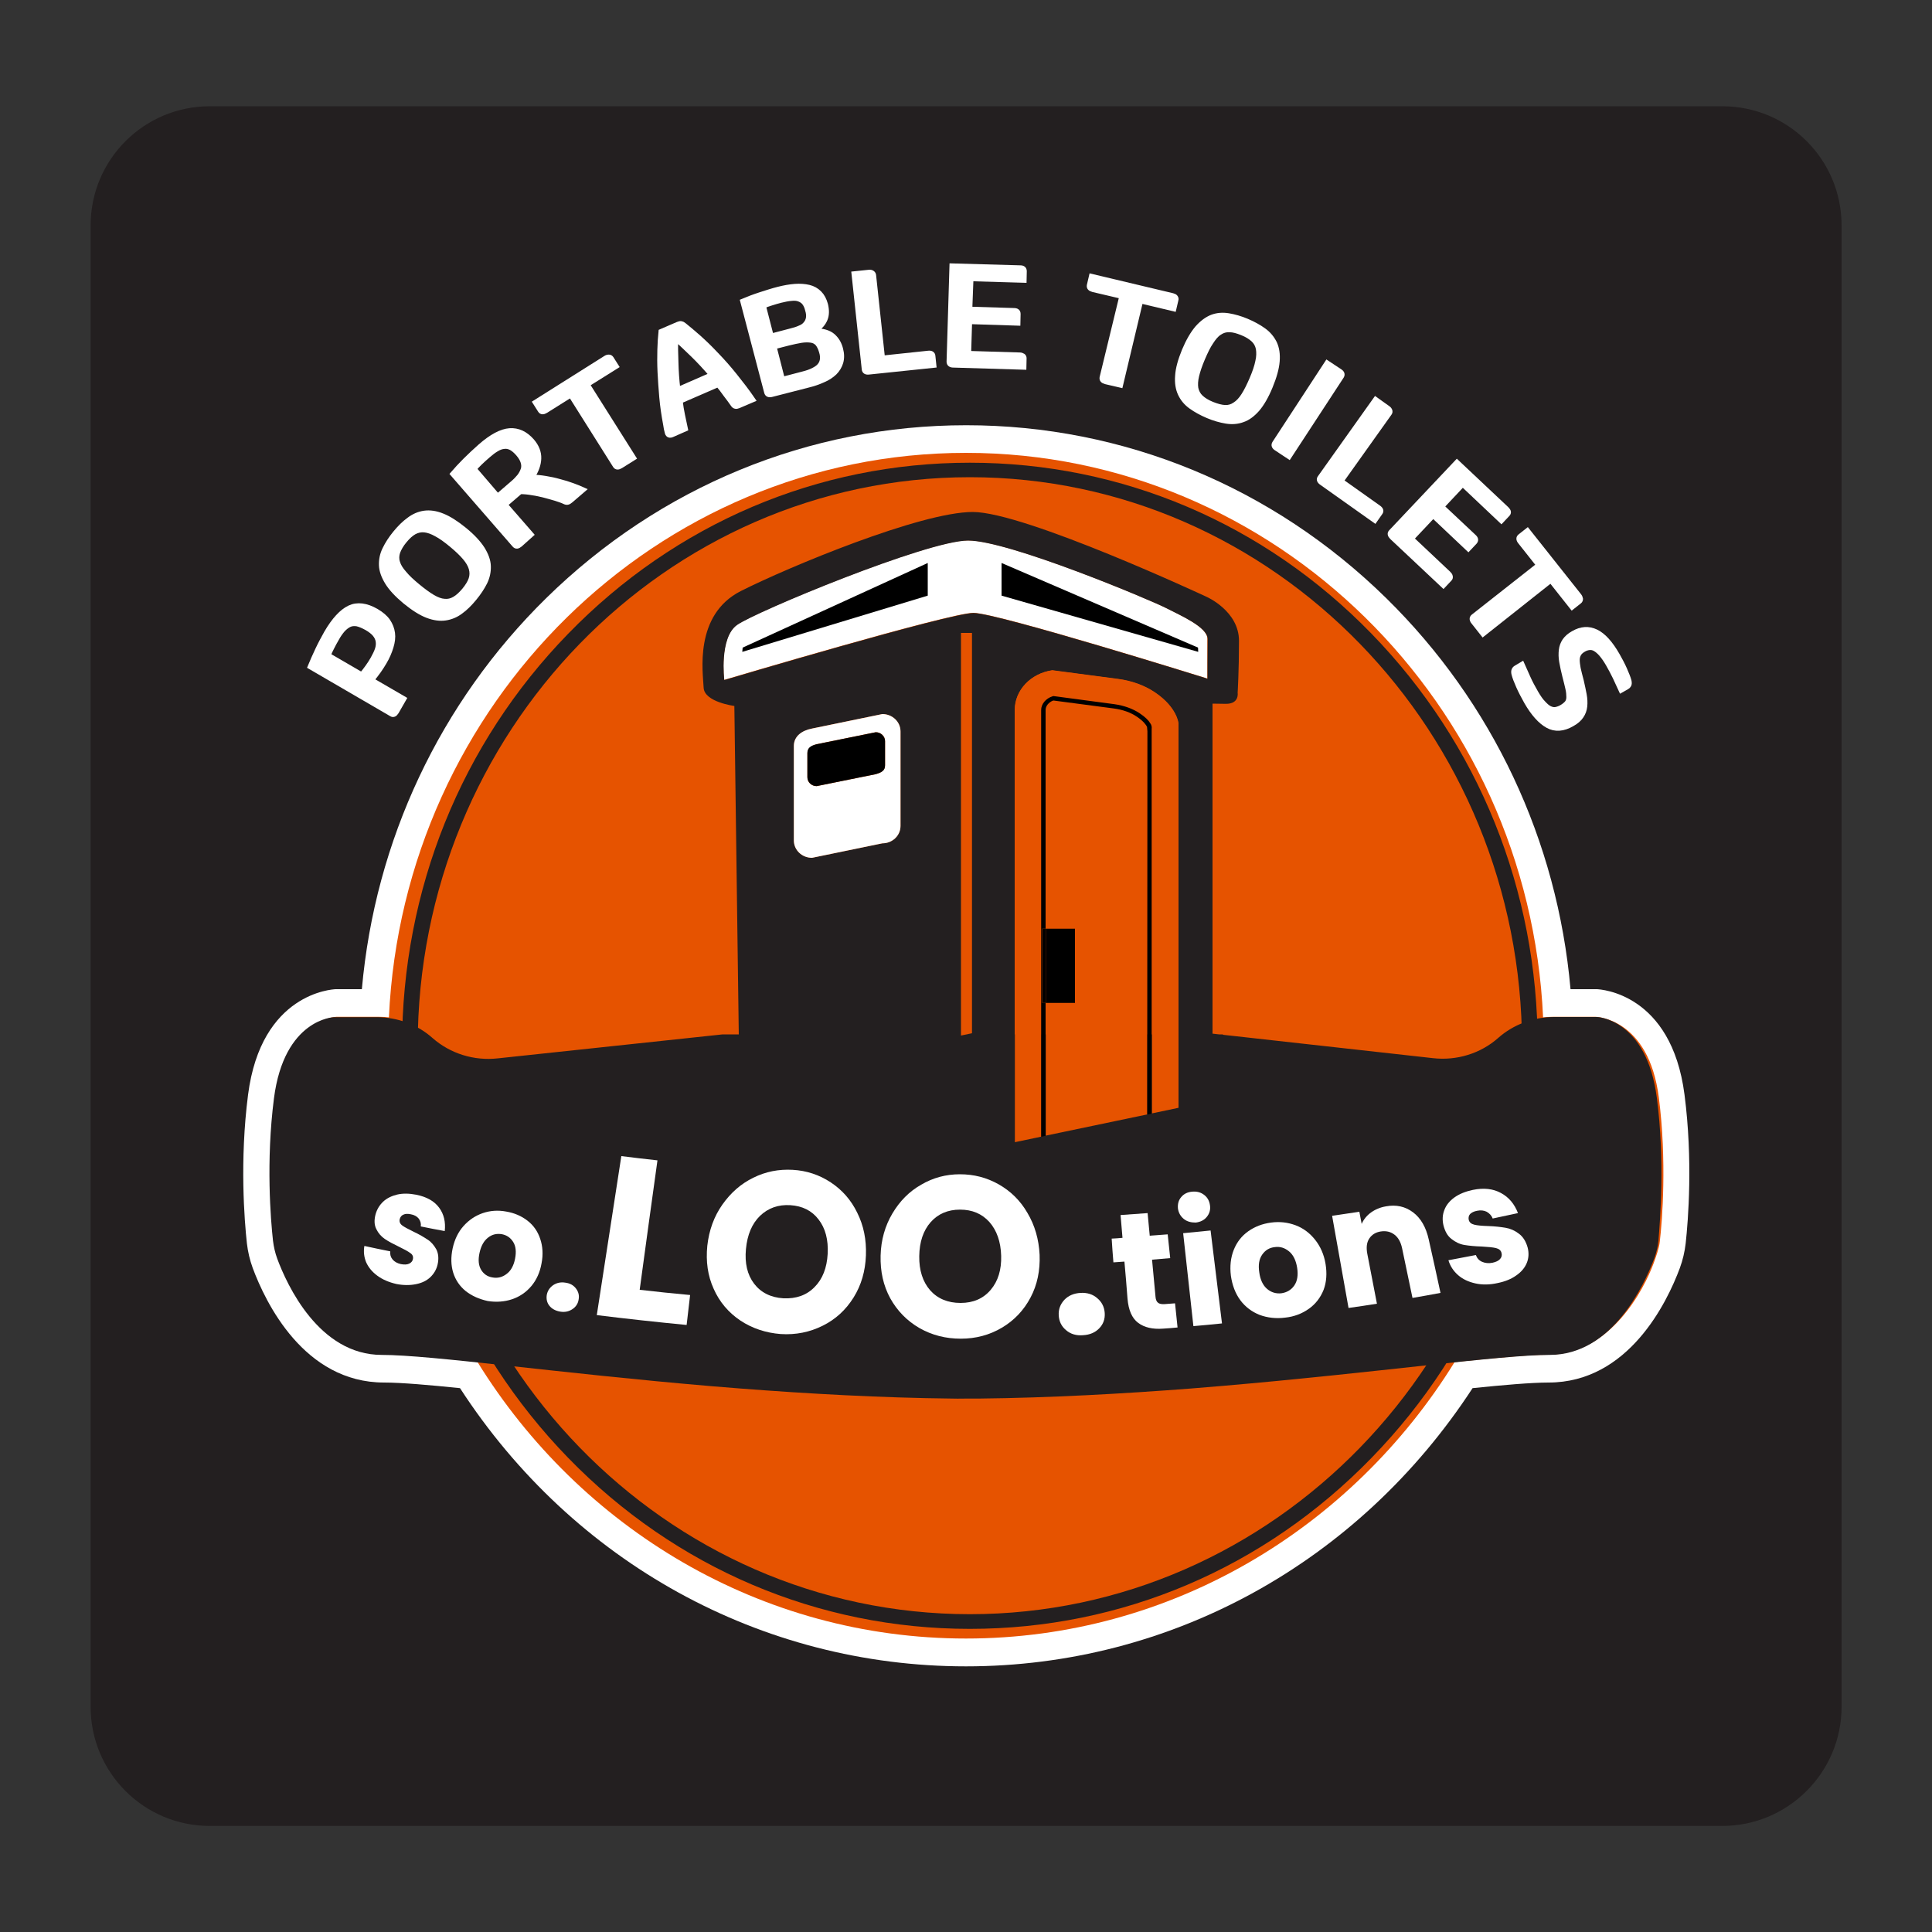 <?xml version="1.0" encoding="UTF-8"?>
<svg xmlns="http://www.w3.org/2000/svg" xmlns:xlink="http://www.w3.org/1999/xlink" version="1.1" id="Layer_1" x="0px" y="0px" viewBox="0 0 1000 1000" style="enable-background:new 0 0 1000 1000;" xml:space="preserve">
<rect x="0" y="0" width="1000" height="1000" fill="#333333" stroke="none"/>
<style type="text/css">
	.st0{fill:#231F20;}
	.st1{fill:#FFFFFF;}
	.st2{fill:#E65300;}
	.st3{fill:#FFFFFF;stroke:#FFFFFF;stroke-width:2.521;stroke-miterlimit:10;}
	.st4{fill:#FFFFFF;stroke:#FFFFFF;stroke-width:3.28;stroke-miterlimit:10;}
	.st5{fill:none;}
</style>
<g>
	<g>
		<g>
			<g>
				<path class="st0" d="M891.4,945.1H108.6c-34.1,0-61.7-27.6-61.7-61.7V116.7c0-34.1,27.6-61.7,61.7-61.7h782.9      c34.1,0,61.7,27.6,61.7,61.7v766.7C953.2,917.4,925.5,945.1,891.4,945.1z"></path>
			</g>
		</g>
		<g>
			<g>
				<g>
					<g>
						<path class="st1" d="M500,862.5c-106,0-203.3-53.7-261.9-144c-15.6-1.6-30.4-2.9-39.3-2.9c-41.5,0-61.4-41.5-68-59.3        c-1.5-4.1-2.5-8.4-3-12.7c-1.3-11.8-3.8-42.9,0.6-77c6.8-52.7,43.7-54.5,45.3-54.6l0.5,0h13.1c6.8-76.9,40.4-148.4,95.4-202.4        c58.8-57.7,136-89.5,217.4-89.5s158.6,31.8,217.4,89.5c55,54,88.6,125.4,95.4,202.4h13.4l0.3,0c1.6,0.1,38.5,1.9,45.3,54.6        c4.4,34,1.9,65.1,0.6,77c-0.5,4.3-1.5,8.6-3,12.7c-6.6,17.8-26.6,59.3-68,59.3c-8.9,0-23.7,1.3-39.3,2.9        C703.3,808.8,606,862.5,500,862.5z"></path>
					</g>
					<g>
						<path class="st2" d="M858.6,568c-5.3-41.2-32.7-41.7-32.7-41.7h-22.2c-1.7,0-3.3,0.1-5,0.3C791.3,364.2,660.1,234.4,500,234.4        S208.7,364.2,201.3,526.6c-1.7-0.2-3.3-0.3-5-0.3h-22.2c0,0-25.6,0.8-30.9,42c-4.2,32.7-1.7,62.8-0.5,73.7        c0.3,3.2,1.1,6.3,2.2,9.3c5,13.5,21.6,49.8,53.9,49.8c10.3,0,27,1.5,48.3,3.8c53.1,86,146.6,143.2,252.9,143.2        S699.8,790.9,752.9,705c21.4-2.2,38.1-3.8,48.3-3.8c32.3,0,49.7-33.8,54.7-47.3c1.1-3,2.9-8,3.2-11.2        C860.4,631.8,862.8,600.7,858.6,568z"></path>
					</g>
					<g>
						<path class="st0" d="M857.6,568.4c-5.3-41.2-31-42-31-42h-22.2c-10.7,0-21.1,3.9-28.9,10.8c-9.1,8.1-21.5,11.9-33.8,10.5        l-108.7-12.1v-0.2H631l-5.3-0.6l-0.4,0.6H374l-116.3,12.4c-12.4,1.4-24.7-2.5-33.8-10.5c-7.8-7-18.2-10.8-28.9-10.8h-22.2        c0,0-25.7,0.8-31,42c-4.2,32.7-1.7,62.8-0.5,73.7c0.4,3.2,1.1,6.3,2.2,9.3c5,13.5,21.6,49.8,54.1,49.8        c25.7,0,91.6,9.5,170.8,16.2l14.9,1.2c35.1,2.7,72.4,4.8,109.8,5.2c0,0,4.4,0.1,6.7,0c2.2,0,6.7,0,6.7,0        c37.3-0.4,74.6-2.5,109.8-5.2l16.9-1.4c78.3-6.7,143.4-16,168.9-16c32.4,0,49-36.3,54.1-49.8c1.1-3,1.9-6.1,2.2-9.3        C859.3,631.1,861.8,601.1,857.6,568.4z"></path>
					</g>
					<g>
						<path class="st0" d="M502,843.1c-78.5,0-152.4-31.4-207.9-88.5c-55.4-57-86-132.8-86-213.3c0-80.6,30.5-156.3,86-213.3        c55.5-57.1,129.3-88.5,207.9-88.5s152.4,31.4,207.9,88.5c55.4,57,86,132.8,86,213.3c0,80.6-30.5,156.3-86,213.3        C654.4,811.7,580.6,843.1,502,843.1z M502,247c-157.6,0-285.8,132-285.8,294.2S344.4,835.5,502,835.5s285.8-132,285.8-294.2        S659.6,247,502,247z"></path>
					</g>
					<g>
						<path class="st1" d="M603.2,314.5c-7.6-3.9-80.9-34.8-102.2-34.8c-21.2,0-110.3,37-119.6,43.7c-9.3,6.7-6.6,28.5-6.6,28.5        s116.6-34.7,129-34.7c12.4,0,121.1,34,121.1,34s0-14.5,0-20.6C625,324.5,610.8,318.4,603.2,314.5z"></path>
						<path class="st0" d="M641.3,331.7c0-15.5-16.8-22.8-16.8-22.8s-94-43.9-121-43.9c-27,0-95.4,28.5-120,40.9        c-24.5,12.4-19.6,42.5-19.3,50c0.3,7.5,15.9,9.5,15.9,9.5l3.1,230l79.7,8.9l35.9-7.5l7.2-1.5l19.2-4V367.5        c0-10.2,8.3-18.9,19.4-20.5l34.1,4.5c6.8,0.9,13.5,3.2,19.1,7c11.5,7.7,12.1,16,12.1,16v199.1l17.7-3.7V364.2        c0,0,2.5,0,6.8,0.1c7.2,0.1,6.2-5.7,6.2-5.7S641.3,347.2,641.3,331.7z M466.1,427.5c0,5-4.2,9-9.4,9l-36.4,7.5        c-5.2,0-9.4-4-9.4-9v-48.9c0-5,4.1-7.9,9.4-9l36.4-7.5c5.2,0,9.4,4,9.4,9V427.5z M625,351.3c0,0-108.8-34-121.1-34        c-12.4,0-129,34.7-129,34.7s-2.7-21.9,6.6-28.5c9.3-6.7,98.4-43.7,119.6-43.7c21.2,0,94.6,30.9,102.2,34.8        c7.6,3.9,21.8,10,21.8,16.2C625,336.8,625,351.3,625,351.3z"></path>
						<path class="st2" d="M593.9,376.4c0-0.1,0-0.2-0.1-0.3c-0.5-1-1.8-2.9-5.2-5.2c-3.3-2.2-7.4-3.7-12-4.3l-31.1-4.1        c-0.1,0-0.2,0-0.3,0c-2.4,0.9-3.9,2.8-3.9,4.9v113.2h15.1v38.4h-15.1v68.8l52.6-11L593.9,376.4z"></path>
						<path class="st2" d="M539,367.5c0-3.1,2.4-6,5.9-7.1l0.3-0.1l0.3,0l31.5,4.2c5,0.7,9.5,2.3,13,4.7c3,2,4.6,3.9,5.5,5.2        c0,0,0,0.1,0,0.1l0.3,0.6c0.3,0.7,0.4,1.4,0.4,2.1v199.1l13.8-2.9V374.4c0,0-0.6-8.2-12.1-16c-5.6-3.8-12.3-6.1-19.1-7        l-34.1-4.5c-11.2,1.6-19.4,10.3-19.4,20.5v223.8l13.8-2.9V367.5z"></path>
						<path d="M595.8,375.1c0,0-0.1-0.3-0.4-0.7c-0.8-1.4-2.5-3.2-5.5-5.2c-3.6-2.4-8.1-4-13-4.7l-31.5-4.2l-0.3,0l-0.3,0.1        c-3.5,1.1-5.9,4-5.9,7.1v220.9l2.3-0.5v-68.8h-1.8v-38.4h1.8V367.5c0-2.1,1.6-4,3.9-4.9c0.1,0,0.2,0,0.3,0l31.1,4.1        c4.6,0.6,8.8,2.1,12,4.3c3.4,2.3,4.7,4.2,5.2,5.2c0,0.1,0.2,2.2,0.2,2.3l-0.1,198.4l2.3-0.5V377.2        C596.2,376.5,596.1,375.8,595.8,375.1z"></path>
						<rect x="541.3" y="480.7" width="15.1" height="38.4"></rect>
						<rect x="539.5" y="480.7" width="1.8" height="38.4"></rect>
						<path class="st1" d="M466.1,427.5v-48.9c0-5-4.2-9-9.4-9l-36.4,7.5c-5.3,1-9.4,4-9.4,9V435c0,5,4.2,9,9.4,9l36.4-7.5        C461.9,436.5,466.1,432.5,466.1,427.5z M458.1,396.1c0,2.5-1.8,3.8-4.8,4.6l-30.6,6.2c-2.6,0-4.8-2-4.8-4.6v-12.5        c0-2.5,2.2-3.8,4.8-4.6l30.6-6.2c2.6,0,4.8,2,4.8,4.6V396.1z"></path>
						<path d="M453.3,379l-30.6,6.2c-3.3,0.8-4.8,2-4.8,4.6v12.5c0,2.5,2.1,4.6,4.8,4.6l30.6-6.2c3.4-1,4.8-2,4.8-4.6v-12.5        C458.1,381.1,455.9,379,453.3,379z"></path>
					</g>
				</g>
			</g>
			<g>
				<g>
					<path class="st1" d="M195.3,660.3c-2.7-2-4.6-4.3-5.8-7c-1.1-2.7-1.4-5.5-0.9-8.4c5.4,1.2,8,1.7,13.4,2.8       c-0.2,1.6,0.2,3,1.2,4.2c1,1.2,2.5,2,4.3,2.4c1.7,0.3,3.1,0.3,4.2-0.2c1.1-0.5,1.8-1.3,2-2.3c0.3-1.3-0.1-2.4-1.3-3.2       c-1.2-0.9-3.2-2-5.9-3.3c-2.9-1.4-5.4-2.7-7.3-4c-1.9-1.3-3.4-3-4.4-5.1c-1.1-2.1-1.2-4.7-0.4-7.7c0.7-2.5,2-4.7,3.9-6.5       c1.9-1.8,4.4-3,7.3-3.7c3-0.7,6.3-0.6,9.9,0.1c5.4,1.1,9.3,3.3,11.8,6.7c2.5,3.4,3.4,7.4,2.9,12.1c-5-0.9-7.4-1.4-12.4-2.4       c0.2-1.6-0.2-2.9-1.1-4.1c-0.9-1.1-2.3-1.9-4.1-2.2c-1.6-0.3-2.8-0.3-3.8,0.2c-1,0.4-1.6,1.2-1.9,2.3c-0.3,1.3,0.1,2.4,1.3,3.3       c1.2,0.9,3.2,1.9,5.8,3.2c3,1.4,5.5,2.9,7.3,4.1c1.9,1.2,3.3,2.9,4.5,5c1.1,2.1,1.4,4.8,0.7,7.9c-0.6,2.6-1.9,4.8-3.8,6.6       c-1.9,1.8-4.4,3-7.5,3.6c-3,0.6-6.4,0.6-10-0.1C201.3,663.7,198,662.3,195.3,660.3z"></path>
					<path class="st1" d="M241.1,668.3c-3.1-2.5-5.3-5.7-6.5-9.5c-1.2-3.8-1.3-8.1-0.3-12.7c1-4.6,2.9-8.5,5.7-11.6       c2.8-3.1,6.1-5.3,9.9-6.6c3.8-1.3,7.9-1.6,12.1-0.8c4.2,0.7,7.9,2.3,11,4.7c3.1,2.4,5.3,5.5,6.6,9.4c1.3,3.8,1.6,8.1,0.7,12.7       c-0.8,4.6-2.6,8.6-5.3,11.8c-2.7,3.2-6.1,5.5-10,6.8c-3.9,1.3-8.2,1.6-12.6,0.9C248,672.4,244.3,670.8,241.1,668.3z        M262.2,659.4c2.2-1.6,3.7-4.3,4.4-7.9c0.7-3.6,0.4-6.5-1-8.7c-1.4-2.2-3.3-3.5-5.9-4c-2.6-0.4-5,0.1-7.1,1.8       c-2.1,1.6-3.6,4.2-4.4,7.9c-0.8,3.6-0.5,6.5,0.8,8.7c1.3,2.2,3.3,3.6,5.9,4C257.5,661.7,260,661.1,262.2,659.4z"></path>
					<path class="st1" d="M284.4,675.9c-1.3-1.6-1.7-3.5-1.4-5.6c0.4-2.2,1.5-3.8,3.3-5.1c1.8-1.2,3.9-1.7,6.3-1.3       c2.4,0.3,4.2,1.3,5.5,3c1.3,1.7,1.8,3.6,1.4,5.7c-0.3,2.1-1.4,3.8-3.2,5c-1.8,1.2-3.9,1.7-6.3,1.3       C287.6,678.5,285.7,677.5,284.4,675.9z"></path>
					<path class="st1" d="M331.1,667.6c10.4,1.2,15.6,1.7,26.1,2.7c-0.7,6.2-1.1,9.3-1.8,15.5c-15.5-1.5-31.1-3.2-46.5-5.1       c4.2-27.4,8.5-54.9,12.7-82.3c7.5,0.9,11.2,1.4,18.7,2.2C337.2,623,334.1,645.3,331.1,667.6z"></path>
					<path class="st1" d="M383.2,683.5c-6.1-4.1-10.8-9.6-13.8-16.4c-3.1-6.8-4.1-14.2-3.3-22.3c0.9-8.1,3.5-15.2,7.8-21.3       c4.3-6.1,9.6-10.8,16-13.9c6.4-3.2,13.2-4.5,20.4-4.1s13.8,2.6,19.7,6.5c5.9,3.9,10.5,9.1,13.7,15.7c3.3,6.6,4.8,13.9,4.5,22.1       c-0.3,8.1-2.4,15.4-6.4,21.8c-4,6.4-9.3,11.3-16,14.6c-6.6,3.3-13.9,4.8-21.7,4.3C396.4,689.9,389.4,687.6,383.2,683.5z        M421.6,666.2c4.2-4.2,6.4-10,6.8-17.2c0.4-7.3-1.2-13.3-4.7-17.8c-3.5-4.6-8.4-7-14.6-7.4c-6.3-0.4-11.5,1.5-15.7,5.5       c-4.2,4.1-6.6,9.8-7.3,17.2c-0.7,7.3,0.7,13.3,4.2,17.9c3.5,4.6,8.6,7.2,15.2,7.6C412.1,672.3,417.5,670.4,421.6,666.2z"></path>
					<path class="st1" d="M475.9,687.4c-6.4-3.7-11.5-8.9-15.1-15.4c-3.6-6.6-5.2-13.9-5-22.1c0.2-8.1,2.3-15.4,6.1-21.8       c3.8-6.4,8.7-11.4,14.9-14.9c6.1-3.6,12.8-5.4,20-5.4c7.3,0,13.9,1.7,20.1,5.2c6.2,3.5,11.2,8.4,14.9,14.8       c3.8,6.4,5.9,13.6,6.3,21.7c0.3,8.1-1.2,15.5-4.7,22.1c-3.5,6.6-8.4,11.8-14.8,15.6c-6.4,3.8-13.5,5.7-21.3,5.7       C489.5,692.9,482.4,691.1,475.9,687.4z M512.8,667.6c3.8-4.5,5.6-10.4,5.4-17.6c-0.2-7.3-2.3-13.2-6.1-17.5       c-3.9-4.3-8.9-6.4-15.2-6.4c-6.3,0-11.4,2.2-15.2,6.5c-3.8,4.3-5.8,10.2-5.9,17.6c-0.1,7.3,1.8,13.2,5.6,17.6       c3.9,4.4,9.2,6.6,15.8,6.6C503.8,674.4,509,672.1,512.8,667.6z"></path>
					<path class="st1" d="M551.8,688.5c-2.4-2-3.6-4.5-3.8-7.6c-0.2-3.2,0.8-5.8,2.9-8.1c2.1-2.2,4.9-3.4,8.4-3.6       c3.4-0.2,6.3,0.7,8.6,2.7c2.4,2,3.7,4.6,3.9,7.7c0.2,3.1-0.7,5.7-2.8,7.9c-2.1,2.2-4.9,3.4-8.4,3.6       C557.1,691.4,554.1,690.5,551.8,688.5z"></path>
					<path class="st1" d="M608.2,674.6c0.5,5,0.8,7.5,1.3,12.5c-3,0.3-4.5,0.4-7.5,0.6c-5.4,0.4-9.7-0.6-12.9-3       c-3.2-2.4-5-6.6-5.5-12.5c-0.6-7.7-0.9-11.5-1.6-19.2c-2.3,0.2-3.4,0.2-5.7,0.4c-0.4-4.9-0.6-7.4-0.9-12.3       c2.3-0.1,3.4-0.2,5.6-0.4c-0.4-4.7-0.6-7.1-1-11.8c5.6-0.4,8.4-0.6,14-1c0.4,4.7,0.7,7,1.1,11.7c3.7-0.3,5.6-0.4,9.3-0.7       c0.5,4.9,0.8,7.4,1.3,12.3c-3.8,0.3-5.6,0.5-9.4,0.8c0.7,7.7,1.1,11.6,1.8,19.3c0.1,1.4,0.6,2.5,1.3,3c0.7,0.6,1.9,0.8,3.5,0.7       C605,674.8,606.1,674.8,608.2,674.6z"></path>
					<path class="st1" d="M612.7,630.9c-1.7-1.4-2.7-3.2-3-5.4c-0.2-2.3,0.3-4.3,1.7-5.9c1.4-1.7,3.3-2.6,5.7-2.8       c2.4-0.2,4.4,0.3,6.2,1.7s2.7,3.2,3,5.5c0.3,2.2-0.3,4.2-1.7,5.9c-1.4,1.7-3.3,2.6-5.7,2.9       C616.5,632.8,614.4,632.3,612.7,630.9z M626.6,636.9c2,16,3.9,32,5.9,48.1c-5.9,0.6-8.9,0.9-14.8,1.4       c-1.8-16-3.5-32.1-5.3-48.1C618.1,637.7,620.9,637.5,626.6,636.9z"></path>
					<path class="st1" d="M652,680.6c-4-1.6-7.4-4.1-10-7.6c-2.6-3.5-4.2-7.8-4.9-12.7c-0.6-4.9-0.1-9.4,1.5-13.4       c1.6-4,4.1-7.2,7.5-9.6c3.4-2.4,7.3-3.9,11.8-4.5c4.5-0.6,8.7-0.1,12.7,1.4c4,1.5,7.3,4,10.1,7.5c2.7,3.4,4.6,7.6,5.4,12.5       c0.8,4.9,0.5,9.4-1,13.4c-1.6,4-4.1,7.3-7.6,9.8c-3.5,2.5-7.6,4.1-12.3,4.6C660.5,682.6,656.1,682.1,652,680.6z M669.9,665.4       c1.6-2.3,2.1-5.4,1.5-9.2c-0.6-3.8-2-6.7-4.2-8.5c-2.2-1.8-4.6-2.6-7.4-2.2c-2.8,0.3-4.9,1.6-6.5,3.9c-1.6,2.3-2.1,5.3-1.5,9.2       c0.5,3.8,1.9,6.7,4,8.5c2.1,1.8,4.6,2.6,7.4,2.3C666,669,668.3,667.7,669.9,665.4z"></path>
					<path class="st1" d="M731.4,627.5c4,3,6.7,7.7,8.1,14c2.5,11.1,3.7,16.6,6.1,27.7c-5.8,1.1-8.7,1.6-14.5,2.6       c-2.2-10.3-3.2-15.5-5.4-25.8c-0.7-3.2-2-5.5-4-7c-2-1.5-4.3-2-7-1.6c-2.7,0.4-4.7,1.7-6,3.7c-1.3,2-1.6,4.6-1,7.8       c2,10.4,3,15.5,5,25.9c-5.9,0.9-8.8,1.4-14.7,2.2c-2.8-15.9-5.7-31.8-8.5-47.7c5.6-0.8,8.5-1.3,14.1-2.1       c0.5,2.5,0.7,3.8,1.2,6.3c1-2.3,2.6-4.3,4.8-5.9c2.2-1.6,4.8-2.7,7.8-3.2C722.7,623.4,727.4,624.5,731.4,627.5z"></path>
					<path class="st1" d="M763.7,664.3c-3.6-0.8-6.6-2.2-9-4.3c-2.4-2.1-4.1-4.7-5-7.7c5.7-1.1,8.5-1.6,14.2-2.7       c0.6,1.6,1.6,2.8,3.2,3.5c1.6,0.7,3.4,0.9,5.4,0.5c1.8-0.4,3.1-1,3.9-1.9c0.8-0.9,1.1-1.9,0.8-3.1c-0.3-1.4-1.3-2.2-2.9-2.6       c-1.6-0.4-4-0.6-7.3-0.8c-3.5-0.1-6.5-0.4-9-0.8c-2.4-0.4-4.7-1.5-6.7-3.1c-2.1-1.6-3.4-4-4.2-7.2c-0.6-2.7-0.5-5.3,0.5-7.8       c0.9-2.5,2.7-4.7,5.2-6.5c2.5-1.8,5.7-3.1,9.5-3.9c5.7-1.2,10.6-0.6,14.6,1.6c4.1,2.2,7,5.7,8.8,10.4       c-5.2,1.1-7.8,1.7-13.1,2.8c-0.6-1.6-1.7-2.7-3.1-3.5c-1.4-0.7-3.1-0.9-5-0.5c-1.6,0.3-2.8,0.9-3.6,1.7       c-0.7,0.8-0.9,1.8-0.7,2.9c0.3,1.4,1.3,2.2,2.9,2.6s4,0.6,7.1,0.7c3.6,0.1,6.7,0.5,9.1,0.9c2.4,0.4,4.7,1.4,6.8,3       c2.2,1.6,3.7,4,4.6,7.2c0.7,2.7,0.6,5.4-0.4,7.9c-1,2.5-2.8,4.7-5.4,6.5c-2.6,1.9-5.8,3.2-9.7,4       C771.2,665,767.3,665.1,763.7,664.3z"></path>
				</g>
			</g>
			<g>
				<path class="st3" d="M205.2,368.5c-0.8,1.3-1.7,1.7-2.6,1.1l-42.1-24.5c1.1-2.7,2.4-5.6,3.9-8.8c1.5-3.2,3.1-6.1,4.6-8.8      c3.9-6.7,7.9-11,11.9-12.9c4-1.9,8.7-1.3,13.9,1.7c2.7,1.6,4.7,3.3,6,5.2c1.3,1.9,2.1,4,2.4,6.2c0.3,2.2,0,4.6-0.8,7.2      c-0.8,2.6-1.9,5.2-3.5,7.9c-0.8,1.4-1.8,2.9-2.9,4.5c-1.1,1.5-2.3,3.1-3.6,4.7l16.7,9.7L205.2,368.5z M187.2,349.2      c1.1-1.3,2.1-2.6,3.1-4c1-1.4,1.9-2.8,2.7-4.2c1-1.8,1.8-3.4,2.3-4.9c0.5-1.5,0.6-2.9,0.4-4.2c-0.2-1.3-0.8-2.5-1.7-3.6      c-0.9-1.1-2.3-2.2-4.2-3.3c-2-1.1-3.7-1.8-5.1-2.1c-1.5-0.2-2.8-0.1-4,0.5s-2.3,1.5-3.4,2.7c-1,1.2-2.1,2.7-3,4.4      c-1,1.7-1.8,3.2-2.6,4.8c-0.8,1.5-1.4,2.8-1.7,3.9L187.2,349.2z"></path>
				<path class="st3" d="M240.4,274.2c4.3,3.5,7.3,6.8,9.3,9.9c1.9,3.1,3,6,3.1,8.9c0.1,2.9-0.5,5.7-1.8,8.4      c-1.4,2.8-3.2,5.5-5.5,8.3c-2.3,2.8-4.6,5.1-7.1,6.9c-2.4,1.8-5.1,2.9-7.9,3.3c-2.8,0.4-5.9,0-9.3-1.3      c-3.4-1.3-7.2-3.7-11.5-7.2c-4.2-3.5-7.3-6.8-9.2-9.9c-1.9-3.1-3-6.1-3.1-8.9s0.4-5.6,1.8-8.4c1.3-2.7,3.1-5.5,5.4-8.3      c2.3-2.8,4.6-5.1,7.1-6.9c2.5-1.9,5.1-3,7.9-3.4c2.8-0.4,6,0,9.4,1.4C232.3,268.3,236.1,270.7,240.4,274.2z M216.2,303.4      c2.9,2.4,5.5,4.3,7.7,5.6c2.2,1.3,4.3,2.1,6.1,2.2c1.9,0.2,3.6-0.2,5.3-1.2c1.7-1,3.3-2.5,5-4.5c1.7-2.1,2.9-4,3.5-5.8      c0.6-1.8,0.6-3.6,0.1-5.4c-0.5-1.8-1.6-3.7-3.3-5.7c-1.7-2-4-4.2-6.9-6.6c-2.9-2.4-5.5-4.3-7.8-5.5c-2.3-1.3-4.3-2-6.2-2.2      c-1.9-0.2-3.6,0.2-5.3,1.1c-1.6,0.9-3.3,2.4-5,4.5c-1.7,2-2.8,4-3.5,5.8c-0.6,1.8-0.7,3.6-0.1,5.4c0.5,1.8,1.7,3.7,3.4,5.6      C211,298.9,213.3,301,216.2,303.4z"></path>
				<path class="st3" d="M269.2,281.9c-1.2,1-2.1,1.1-2.9,0.2l-32-36.8c1.9-2.2,4-4.5,6.5-7c2.5-2.5,5.1-4.9,7.8-7.3      c5.8-5.1,10.9-7.8,15.2-8.1c4.3-0.3,8.2,1.5,11.6,5.4c2.4,2.8,3.6,5.8,3.5,9c-0.1,3.2-1.3,6.4-3.4,9.6c2.1,0.1,4.4,0.3,6.8,0.7      c2.5,0.4,4.9,0.9,7.3,1.6c2.4,0.6,4.6,1.3,6.8,2.1c2.1,0.8,4,1.5,5.5,2.2l-6.4,5.5c-0.7,0.6-1.2,0.9-1.7,1c-0.5,0.1-1,0-1.6-0.3      c-1.2-0.6-2.8-1.1-4.6-1.7c-1.8-0.5-3.7-1.1-5.7-1.6c-2-0.5-4.1-1-6.3-1.3c-2.2-0.4-4.3-0.6-6.3-0.6l-7.8,6.7l13.5,15.5      L269.2,281.9z M257.6,256.8l8-6.9c1.3-1.1,2.3-2.2,3.3-3.4c0.9-1.2,1.5-2.4,1.9-3.6c0.4-1.2,0.3-2.5-0.1-3.8      c-0.4-1.3-1.2-2.7-2.5-4.2c-1.2-1.4-2.5-2.5-3.6-3.1c-1.2-0.6-2.4-0.9-3.7-0.7c-1.3,0.1-2.6,0.6-3.9,1.4      c-1.4,0.8-2.8,1.9-4.3,3.2c-1.6,1.4-3.1,2.7-4.3,3.9c-1.2,1.2-2.2,2.2-2.9,3.1L257.6,256.8z"></path>
				<path class="st3" d="M295.4,204.5l-12.9,8.1c-1.3,0.8-2.3,0.8-2.9-0.2l-2.6-4.1l36.5-23c0.6-0.4,1.1-0.5,1.7-0.5      c0.5,0,0.9,0.3,1.2,0.7l2.6,4.1l-15,9.4L328,237l-6.7,4.2c-1.3,0.8-2.3,0.8-2.9-0.2L295.4,204.5z"></path>
				<path class="st3" d="M379.5,209.5c-1.3-1.9-2.6-3.6-3.9-5.3c-1.2-1.7-2.5-3.4-3.9-5.1l-19.6,8.5c0.3,2.5,0.7,4.9,1.2,7.3      c0.5,2.4,1,4.8,1.5,7.1l-6.8,3c-1.3,0.6-2.2,0.3-2.6-0.9c-0.4-1.4-0.7-2.9-0.9-4.4c-0.9-4.8-1.6-9.5-2-14.1      c-0.4-4.6-0.7-8.9-0.9-13s-0.2-8-0.1-11.5c0.1-3.5,0.3-6.7,0.6-9.5l8.8-3.8c0.7-0.3,1.3-0.4,1.7-0.3c0.5,0.1,0.9,0.3,1.4,0.7      c2.2,1.8,4.8,3.9,7.7,6.5c2.9,2.6,5.9,5.5,9,8.8c3.2,3.3,6.4,6.9,9.6,10.9c3.2,4,6.4,8.1,9.4,12.5l-7.5,3.2      C381.1,210.6,380.1,210.4,379.5,209.5z M349.7,175.3c0,3.8,0,7.9,0.2,12.3c0.1,4.4,0.4,9,1,14l17.4-7.6      c-3.3-3.8-6.4-7.2-9.6-10.3C355.6,180.7,352.6,177.8,349.7,175.3z"></path>
				<path class="st3" d="M384.4,155.9c2.6-1.1,5.7-2.3,9.1-3.4c3.4-1.1,6.5-2.1,9.3-2.8c3.1-0.8,6-1.3,8.7-1.5      c2.7-0.2,5.1,0,7.2,0.5c2.1,0.5,3.9,1.5,5.4,3c1.5,1.5,2.5,3.4,3.2,5.9c0.7,2.9,0.7,5.4-0.2,7.6c-0.9,2.2-2.6,4.2-5.2,5.9      c4,0.1,7.1,1,9.1,2.7c2,1.7,3.4,4,4.1,6.8c0.7,2.6,0.7,4.9,0.1,7c-0.6,2-1.7,3.8-3.2,5.3c-1.6,1.5-3.5,2.8-5.9,3.8      c-2.4,1.1-5,2-7.9,2.7l-18.7,4.8c-1.5,0.4-2.4,0-2.7-1.1L384.4,155.9z M399.2,173.9l10.3-2.7c1.7-0.4,3.2-0.9,4.5-1.5      c1.3-0.5,2.3-1.2,3-2.1c0.7-0.8,1.2-1.8,1.4-3c0.2-1.1,0.1-2.5-0.4-4.1c-0.4-1.7-1-2.9-1.7-3.8c-0.7-0.9-1.7-1.5-2.8-1.9      c-1.1-0.4-2.4-0.5-4-0.3c-1.6,0.1-3.4,0.5-5.5,1c-1.6,0.4-3.2,0.9-4.8,1.4c-1.7,0.5-3,1-4,1.5L399.2,173.9z M405,196.3l10.7-2.8      c2-0.5,3.7-1.1,5.1-1.8c1.4-0.7,2.5-1.4,3.3-2.3c0.8-0.9,1.3-1.9,1.5-3.1c0.2-1.2,0.1-2.6-0.4-4.2c-0.5-1.8-1.2-3.2-2-4.2      c-0.9-1-2-1.6-3.5-1.8c-1.4-0.2-3.1-0.2-5,0.1c-1.9,0.3-4.1,0.8-6.6,1.4l-7.4,1.9L405,196.3z"></path>
				<path class="st3" d="M449.8,192.6c-1.5,0.2-2.4-0.3-2.5-1.5l-5.3-49.4l7.7-0.8c0.7-0.1,1.2,0,1.7,0.3c0.5,0.3,0.7,0.7,0.8,1.2      l4.6,42.9l23.6-2.5c1.5-0.2,2.4,0.3,2.5,1.5l0.5,4.8L449.8,192.6z"></path>
				<path class="st3" d="M528.1,138.6c1.4,0,2.1,0.6,2.1,1.8l-0.1,4.7l-27.5-0.8L502,160l22.8,0.7c1.5,0,2.2,0.6,2.2,1.8l-0.1,4.8      l-25-0.8l-0.5,16.4l26.4,0.8c0.7,0,1.2,0.2,1.7,0.5c0.4,0.3,0.6,0.7,0.6,1.2l-0.1,4.7l-36.5-1.1c-1.5,0-2.3-0.6-2.3-1.8      l1.5-49.6L528.1,138.6z"></path>
				<path class="st3" d="M580.6,153.4l-14.9-3.5c-1.5-0.4-2.1-1.1-1.9-2.2l1.1-4.7l42,10c0.7,0.2,1.2,0.4,1.5,0.8      c0.3,0.4,0.5,0.9,0.3,1.4l-1.1,4.7l-17.2-4.1l-10.4,43.6l-7.7-1.8c-1.5-0.4-2.1-1.1-1.9-2.2L580.6,153.4z"></path>
				<path class="st3" d="M657.5,200.1c-2.1,5.1-4.4,9-6.7,11.7c-2.4,2.7-4.9,4.6-7.6,5.5c-2.7,1-5.6,1.2-8.6,0.7      c-3-0.5-6.2-1.4-9.5-2.8c-3.3-1.4-6.2-3-8.7-4.8c-2.5-1.8-4.3-4-5.5-6.6c-1.2-2.6-1.7-5.7-1.4-9.3c0.2-3.6,1.4-8,3.5-13.1      c2.1-5,4.4-8.9,6.8-11.7c2.4-2.7,5-4.6,7.6-5.6c2.7-1,5.5-1.2,8.5-0.7c3,0.5,6.2,1.4,9.5,2.8c3.3,1.4,6.2,3,8.7,4.8      c2.5,1.8,4.3,4,5.6,6.6c1.2,2.6,1.7,5.7,1.4,9.4C660.8,190.7,659.6,195,657.5,200.1z M622.5,185.5c-1.5,3.5-2.5,6.5-3.1,9      c-0.6,2.5-0.7,4.7-0.4,6.5c0.4,1.8,1.2,3.4,2.6,4.7c1.4,1.3,3.3,2.5,5.8,3.5c2.5,1,4.7,1.6,6.6,1.7c1.9,0.1,3.6-0.4,5.2-1.5      c1.6-1,3.1-2.6,4.5-4.8c1.4-2.2,2.8-5,4.3-8.5s2.5-6.5,3-9c0.6-2.5,0.6-4.7,0.3-6.6c-0.4-1.9-1.2-3.4-2.6-4.7      c-1.4-1.3-3.3-2.5-5.8-3.5c-2.5-1-4.6-1.6-6.5-1.6c-1.9-0.1-3.6,0.4-5.2,1.5c-1.6,1-3,2.7-4.4,4.9      C625.4,179.1,624,182,622.5,185.5z"></path>
				<path class="st3" d="M660.7,232.1c-1.3-0.8-1.6-1.7-1-2.7l27.2-41.6l6.5,4.3c1.3,0.8,1.6,1.7,1,2.7l-27.2,41.6L660.7,232.1z"></path>
				<path class="st3" d="M684.1,249.9c-1.3-0.9-1.6-1.8-0.9-2.7l28.8-40.5l6.3,4.5c0.6,0.4,0.9,0.8,1.1,1.3c0.2,0.5,0.1,1-0.2,1.4      l-25,35.1l19.3,13.7c1.3,0.9,1.6,1.8,0.9,2.7l-2.8,4L684.1,249.9z"></path>
				<path class="st3" d="M779.9,263.5c1,1,1.2,1.9,0.4,2.7l-3.2,3.4l-20-18.9l-10.8,11.5l16.6,15.6c1.1,1,1.2,1.9,0.4,2.8l-3.3,3.5      l-18.2-17.2l-11.2,11.9l19.2,18.1c0.5,0.5,0.8,0.9,0.9,1.5c0.1,0.5,0,0.9-0.4,1.3l-3.2,3.4l-26.6-25c-1.1-1.1-1.3-2-0.5-2.8      l34.1-36.1L779.9,263.5z"></path>
				<path class="st3" d="M796.4,292.5l-9.5-12c-1-1.2-1-2.2-0.1-2.9l3.8-3l26.8,33.8c0.4,0.5,0.6,1.1,0.7,1.6c0,0.5-0.2,1-0.6,1.3      l-3.8,3l-11-13.9l-35.1,27.8l-4.9-6.2c-1-1.2-1-2.2-0.1-2.9L796.4,292.5z"></path>
				<path class="st3" d="M814.3,327.8c4.1-2.4,8-2.6,11.8-0.8c3.8,1.8,7.5,5.9,11.1,12.2c1.3,2.3,2.6,4.7,3.7,7.2      c1.1,2.5,1.9,4.5,2.3,6c0.2,1,0.2,1.7-0.1,2.2c-0.2,0.4-0.6,0.8-1,1l-3,1.7c-1-2.2-2-4.4-3.1-6.7c-1.1-2.3-2.3-4.5-3.6-6.8      c-1.2-2.1-2.4-3.8-3.5-5.1c-1.1-1.3-2.2-2.2-3.2-2.8c-1-0.6-2-0.8-3-0.7c-1,0.1-2,0.4-3,1c-1.2,0.7-2,1.4-2.5,2.3      c-0.5,0.8-0.8,1.9-0.8,3.1c0,1.2,0.2,2.7,0.5,4.4c0.4,1.7,0.9,3.9,1.6,6.4c0.6,2.6,1.1,5,1.5,7.1c0.4,2.2,0.5,4.2,0.3,6.1      s-0.8,3.5-1.8,5c-1,1.5-2.5,2.9-4.7,4.1c-4.6,2.7-8.9,3-12.7,0.9c-3.8-2.1-7.5-6.2-11-12.3c-1.5-2.7-2.9-5.3-4.1-8      c-1.2-2.7-2-4.8-2.4-6.4c-0.2-0.8-0.2-1.5,0-2c0.2-0.5,0.5-0.9,1-1.2l3.2-1.9c0.9,2.1,2,4.4,3.1,6.9c1.1,2.5,2.5,5.1,4,7.7      c1.4,2.4,2.6,4.2,3.9,5.5c1.2,1.3,2.3,2.3,3.4,2.8c1.1,0.5,2.1,0.7,3.1,0.5c1-0.2,2.1-0.6,3.1-1.2c1.2-0.7,2.1-1.5,2.7-2.2      c0.6-0.8,0.9-1.8,0.9-3c0-1.2-0.1-2.7-0.5-4.4c-0.4-1.7-0.9-3.9-1.6-6.5c-0.7-2.7-1.2-5.2-1.6-7.4c-0.4-2.2-0.4-4.2-0.2-6      c0.2-1.8,0.8-3.4,1.8-4.9C810.9,330.2,812.3,328.9,814.3,327.8z"></path>
			</g>
			<polygon points="384.2,337.4 480.2,308.3 480.2,291.4 384.4,335.2    "></polygon>
			<polygon points="620.1,335.2 518.4,291.4 518.4,308.3 620.2,337.4    "></polygon>
		</g>
	</g>
</g>
<polygon class="st2" points="503.1,327.6 497.4,327.6 497.4,536 503.1,534.8 "></polygon>
</svg>
